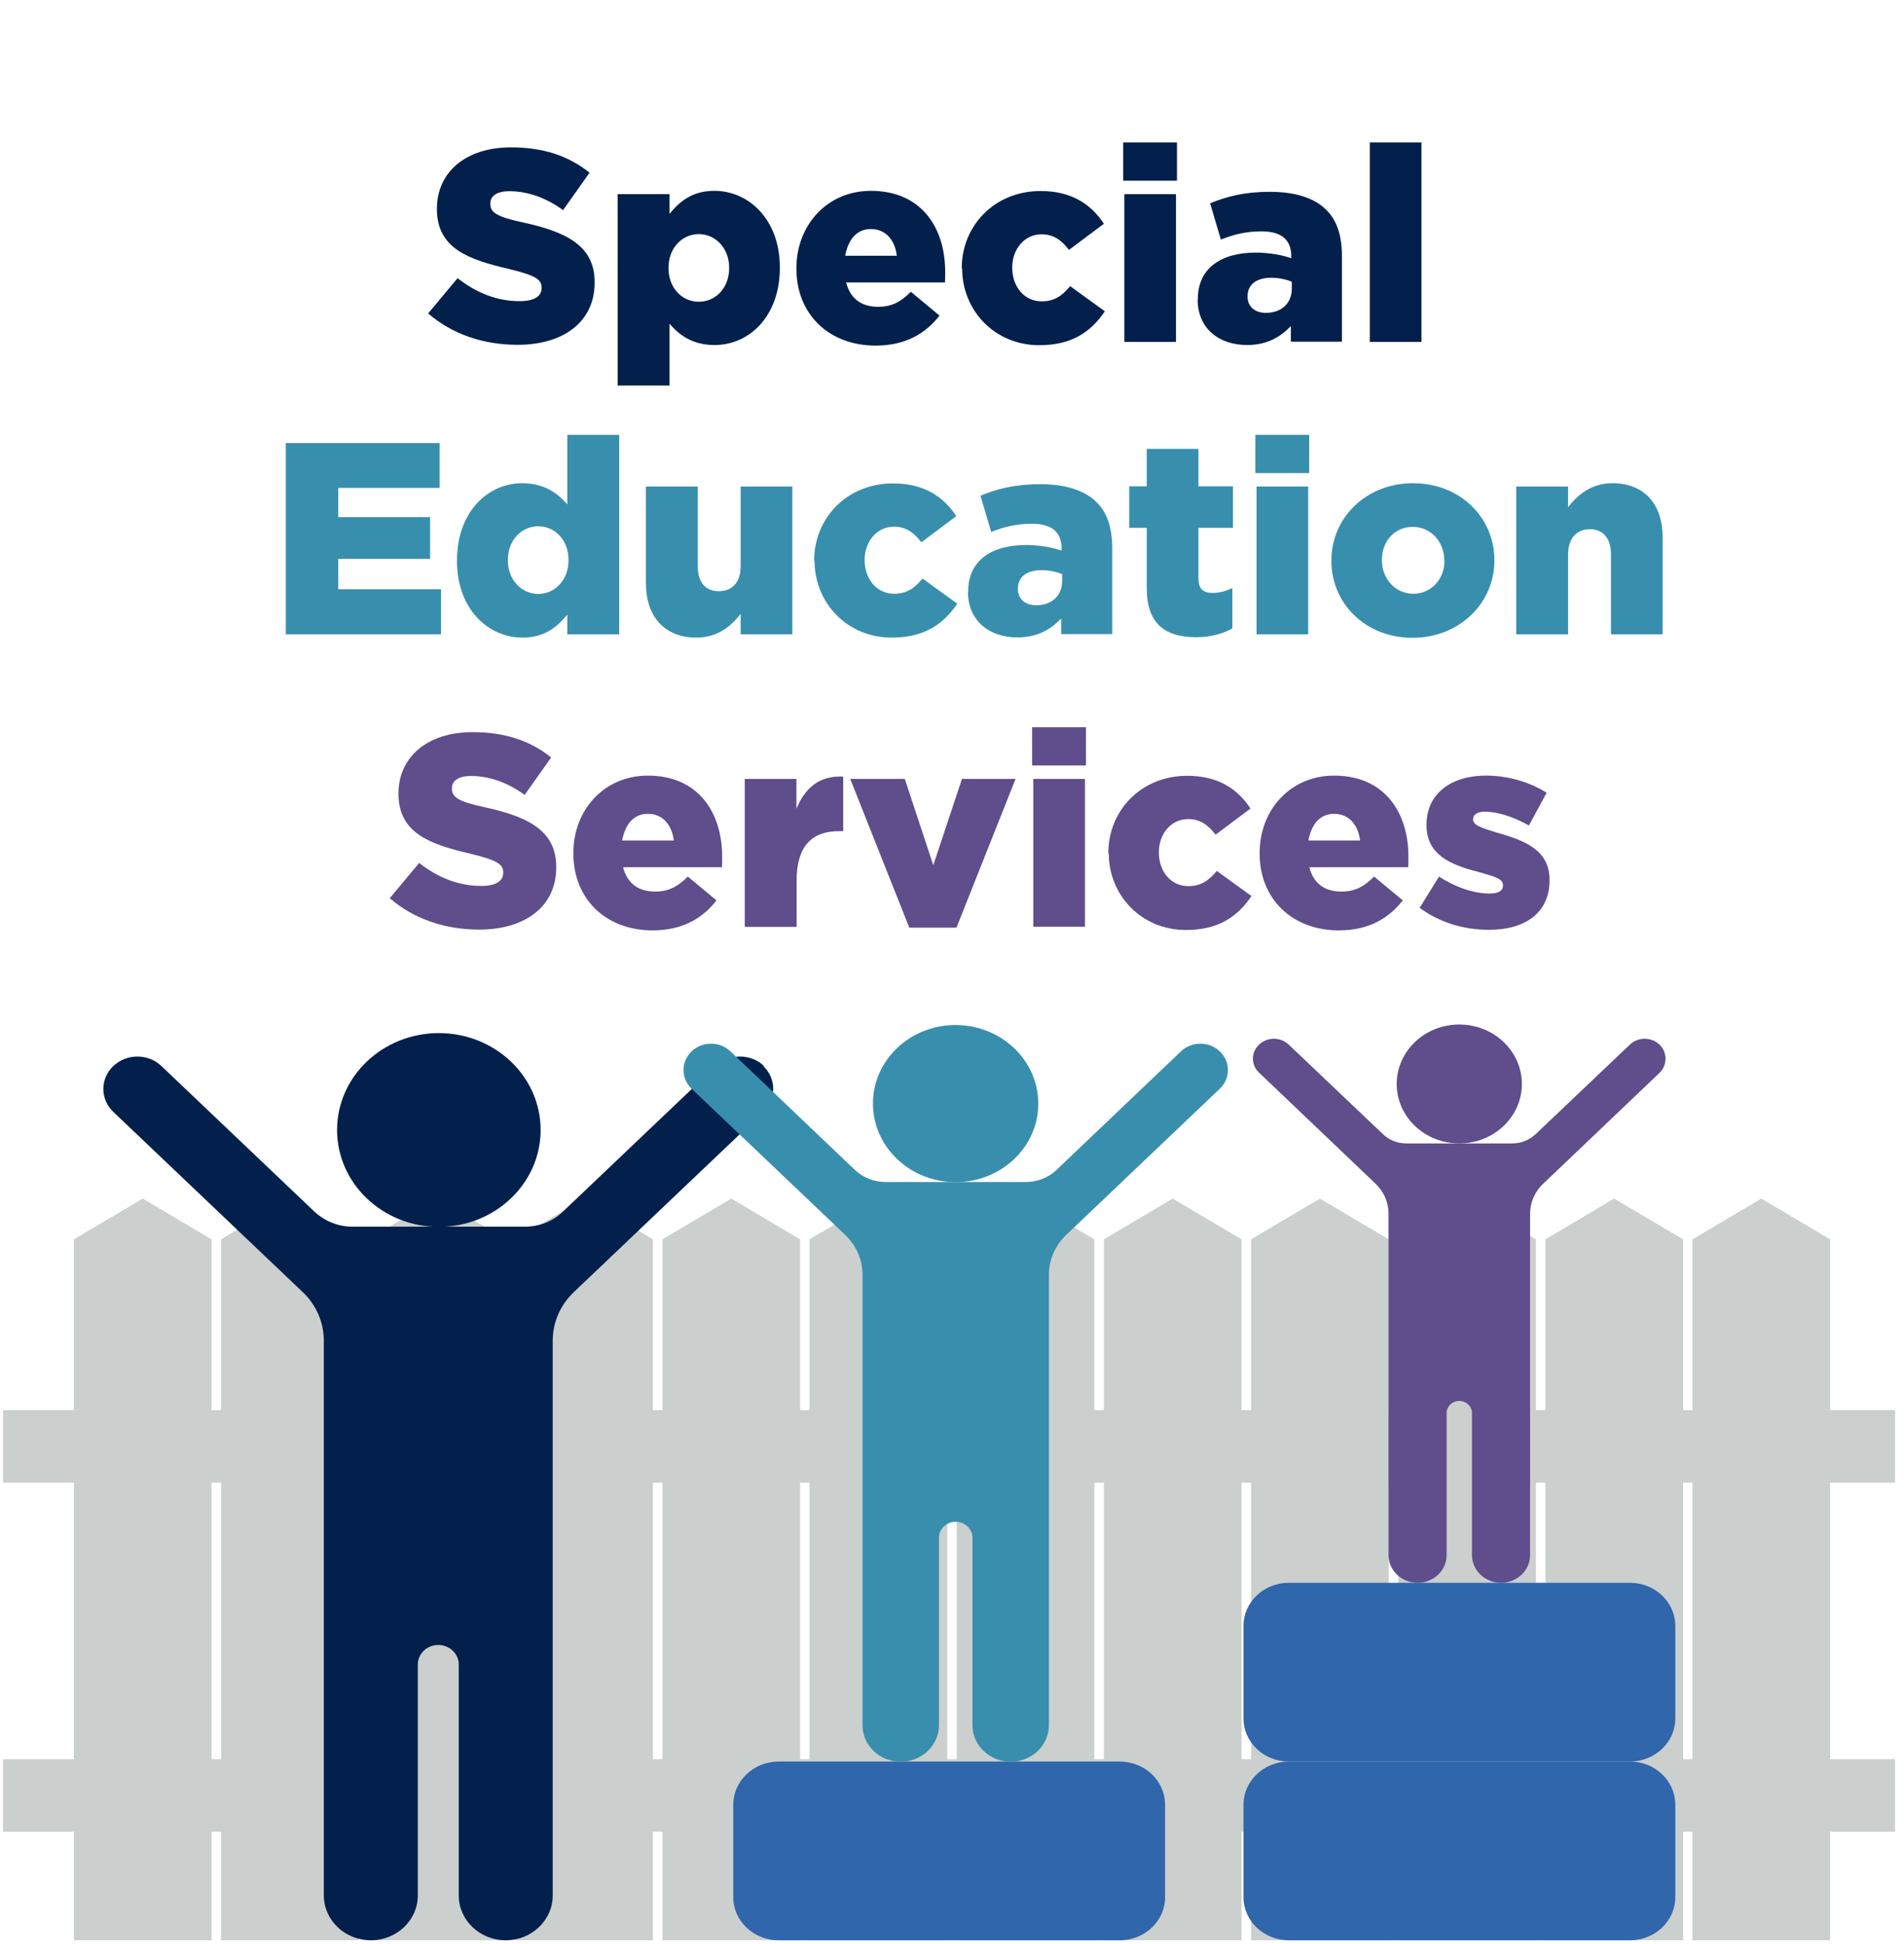<?xml version="1.0" encoding="UTF-8"?>
<svg id="Layer_2" data-name="Layer 2" xmlns="http://www.w3.org/2000/svg" viewBox="0 0 97.66 99.73">
  <defs>
    <style>
      .cls-1 {
        fill: #5f4d8c;
      }

      .cls-1, .cls-2, .cls-3, .cls-4, .cls-5, .cls-6 {
        stroke-width: 0px;
      }

      .cls-2 {
        fill: #388fad;
      }

      .cls-3 {
        fill: #cbcfce;
      }

      .cls-4 {
        fill: #3066ab;
      }

      .cls-5 {
        fill: #fff;
      }

      .cls-6 {
        fill: #03204c;
      }
    </style>
  </defs>
  <g id="Layer_2-2" data-name="Layer 2">
    <g>
      <rect class="cls-5" width="97.66" height="99.73"/>
      <g id="Layer_2-2" data-name="Layer 2-2">
        <g id="equity">
          <g>
            <g>
              <polygon class="cls-3" points="10.85 99.54 3.79 99.54 3.79 63.58 7.32 61.49 10.85 63.58 10.85 99.54"/>
              <polygon class="cls-3" points="18.4 99.54 11.34 99.54 11.34 63.58 14.86 61.49 18.4 63.58 18.4 99.54"/>
              <polygon class="cls-3" points="25.95 99.54 18.88 99.54 18.88 63.58 22.41 61.49 25.95 63.58 25.95 99.54"/>
              <polygon class="cls-3" points="33.49 99.54 26.43 99.54 26.43 63.58 29.96 61.49 33.49 63.58 33.49 99.54"/>
              <polygon class="cls-3" points="41.04 99.54 33.98 99.54 33.98 63.58 37.51 61.49 41.04 63.58 41.04 99.54"/>
              <polygon class="cls-3" points="48.59 99.54 41.52 99.54 41.52 63.58 45.06 61.49 48.59 63.58 48.59 99.54"/>
              <polygon class="cls-3" points="56.13 99.54 49.07 99.54 49.07 63.58 52.61 61.49 56.13 63.58 56.13 99.54"/>
              <polygon class="cls-3" points="63.68 99.54 56.62 99.54 56.62 63.58 60.15 61.49 63.68 63.58 63.68 99.54"/>
              <polygon class="cls-3" points="71.23 99.54 64.17 99.54 64.17 63.58 67.7 61.49 71.23 63.58 71.23 99.54"/>
              <polygon class="cls-3" points="78.78 99.54 71.72 99.54 71.72 63.58 75.25 61.49 78.78 63.58 78.78 99.54"/>
              <polygon class="cls-3" points="86.33 99.54 79.27 99.54 79.27 63.58 82.79 61.49 86.33 63.58 86.33 99.54"/>
              <polygon class="cls-3" points="93.87 99.54 86.81 99.54 86.81 63.58 90.34 61.49 93.87 63.58 93.87 99.54"/>
              <rect class="cls-3" x=".16" y="72.34" width="97.04" height="3.72"/>
              <rect class="cls-3" x=".16" y="90.25" width="97.04" height="3.72"/>
            </g>
            <g>
              <g>
                <ellipse class="cls-6" cx="22.51" cy="57.97" rx="5.22" ry="4.97"/>
                <path class="cls-6" d="m39.19,54.69h0c-.68-.65-1.78-.65-2.47,0l-7.86,7.48c-.51.49-1.21.76-1.94.76h-8.84c-.73,0-1.42-.28-1.94-.76l-7.86-7.48c-.68-.65-1.78-.65-2.47,0h0c-.68.65-.68,1.7,0,2.35l9.71,9.24c.7.66,1.09,1.56,1.09,2.5v28.46c0,1.27,1.08,2.3,2.41,2.3h0c1.33,0,2.41-1.03,2.41-2.3v-11.85c0-.55.47-1,1.05-1h0c.58,0,1.05.45,1.05,1v11.85c0,1.27,1.08,2.3,2.41,2.3h0c1.33,0,2.41-1.03,2.41-2.3v-28.46c0-.94.39-1.84,1.09-2.5l9.71-9.24c.68-.65.68-1.7,0-2.35h.04Z"/>
              </g>
              <g>
                <path class="cls-4" d="m39.94,90.37h17.49c1.29,0,2.33.99,2.33,2.22v4.73c0,1.23-1.04,2.22-2.33,2.22h-17.49c-1.29,0-2.33-.99-2.33-2.22v-4.73c0-1.22,1.04-2.22,2.33-2.22Z"/>
                <g>
                  <ellipse class="cls-2" cx="49.01" cy="56.61" rx="4.03" ry="4.24" transform="translate(-8.02 105.13) rotate(-89.5)"/>
                  <path class="cls-2" d="m62.57,53.94h0c-.55-.53-1.45-.53-2,0l-6.38,6.08c-.42.4-.99.62-1.58.62h-7.18c-.59,0-1.16-.22-1.58-.62l-6.38-6.08c-.55-.53-1.45-.53-2,0h0c-.55.53-.55,1.38,0,1.91l7.89,7.51c.56.54.88,1.27.88,2.03v23.12c0,1.03.88,1.87,1.96,1.87h0c1.08,0,1.96-.84,1.96-1.87v-9.62c0-.45.38-.82.86-.82h0c.47,0,.86.37.86.82v9.62c0,1.03.88,1.87,1.96,1.87h0c1.08,0,1.96-.84,1.96-1.87v-23.12c0-.76.32-1.49.88-2.03l7.89-7.51c.55-.53.55-1.38,0-1.91h0Z"/>
                </g>
              </g>
              <g>
                <path class="cls-4" d="m66.11,81.2h17.49c1.29,0,2.33.99,2.33,2.22v4.73c0,1.23-1.04,2.22-2.33,2.22h-17.49c-1.29,0-2.33-.99-2.33-2.22v-4.73c0-1.23,1.04-2.22,2.33-2.22Z"/>
                <path class="cls-4" d="m66.11,90.37h17.49c1.29,0,2.33.99,2.33,2.22v4.73c0,1.23-1.04,2.22-2.33,2.22h-17.49c-1.29,0-2.33-.99-2.33-2.22v-4.73c0-1.22,1.04-2.22,2.33-2.22Z"/>
                <g>
                  <ellipse class="cls-1" cx="74.85" cy="55.61" rx="3.21" ry="3.05"/>
                  <path class="cls-1" d="m85.12,53.59h0c-.42-.4-1.1-.4-1.52,0l-4.84,4.6c-.32.3-.75.47-1.19.47h-5.44c-.45,0-.88-.17-1.19-.47l-4.84-4.6c-.42-.4-1.1-.4-1.52,0h0c-.42.4-.42,1.05,0,1.44l5.97,5.69c.43.41.67.96.67,1.54v17.52c0,.78.67,1.42,1.49,1.42h0c.82,0,1.49-.63,1.49-1.42v-7.29c0-.34.29-.62.65-.62h0c.36,0,.65.28.65.62v7.29c0,.78.67,1.42,1.49,1.42h0c.82,0,1.49-.63,1.49-1.42v-17.51c0-.58.24-1.13.67-1.54l5.97-5.69c.41-.4.41-1.05,0-1.45h0Z"/>
                </g>
              </g>
            </g>
          </g>
        </g>
      </g>
      <g>
        <path class="cls-6" d="m21.96,16.08l1.51-1.81c.99.78,2.06,1.18,3.18,1.18.74,0,1.13-.24,1.13-.67v-.03c0-.42-.32-.62-1.67-.95-2.07-.48-3.7-1.05-3.7-3.07v-.03c0-1.83,1.44-3.14,3.8-3.14,1.68,0,2.97.45,4.03,1.3l-1.36,1.92c-.9-.66-1.86-.97-2.75-.97-.66,0-.98.25-.98.63v.03c0,.43.34.66,1.71.95,2.24.49,3.64,1.22,3.64,3.05v.03c0,2-1.58,3.19-3.96,3.19-1.75,0-3.36-.55-4.59-1.62Z"/>
        <path class="cls-6" d="m31.68,9.96h2.66v1.01c.52-.63,1.16-1.18,2.3-1.18,1.79,0,3.36,1.5,3.36,3.92v.03c0,2.47-1.55,3.96-3.35,3.96-1.15,0-1.81-.52-2.31-1.09v3.17h-2.66v-9.82Zm5.72,3.8v-.03c0-1.01-.71-1.72-1.56-1.72s-1.55.71-1.55,1.72v.03c0,1.01.69,1.72,1.55,1.72s1.56-.7,1.56-1.72Z"/>
        <path class="cls-6" d="m40.85,13.78v-.03c0-2.2,1.58-3.96,3.82-3.96,2.61,0,3.81,1.92,3.81,4.15,0,.17,0,.36-.01.55h-5.07c.21.84.8,1.25,1.64,1.25.66,0,1.13-.22,1.68-.77l1.47,1.22c-.73.94-1.77,1.54-3.28,1.54-2.38,0-4.06-1.6-4.06-3.94Zm5.15-.66c-.1-.84-.6-1.37-1.33-1.37s-1.16.53-1.32,1.37h2.65Z"/>
        <path class="cls-6" d="m49.33,13.78v-.03c0-2.14,1.65-3.95,4.05-3.95,1.57,0,2.58.67,3.24,1.68l-1.79,1.34c-.38-.49-.78-.8-1.41-.8-.87,0-1.5.76-1.5,1.69v.03c0,.97.62,1.72,1.51,1.72.66,0,1.05-.29,1.46-.78l1.78,1.29c-.71,1.05-1.69,1.74-3.36,1.74-2.3,0-3.96-1.79-3.96-3.94Z"/>
        <path class="cls-6" d="m57.61,7.31h2.76v1.96h-2.76v-1.96Zm.06,2.65h2.65v7.58h-2.65v-7.58Z"/>
        <path class="cls-6" d="m61.44,15.37v-.03c0-1.58,1.19-2.38,2.97-2.38.71,0,1.39.13,1.82.29v-.13c0-.8-.49-1.25-1.51-1.25-.8,0-1.41.15-2.1.42l-.55-1.86c.85-.35,1.77-.59,3.07-.59s2.28.32,2.88.92c.57.56.81,1.34.81,2.41v4.36h-2.62v-.8c-.55.57-1.23.97-2.24.97-1.44,0-2.54-.84-2.54-2.34Zm4.82-.57v-.35c-.28-.11-.66-.2-1.05-.2-.78,0-1.22.36-1.22.94v.03c0,.52.39.83.94.83.79,0,1.33-.48,1.33-1.25Z"/>
        <path class="cls-6" d="m70.26,7.31h2.65v10.23h-2.65V7.31Z"/>
        <path class="cls-2" d="m14.66,22.73h7.89v2.3h-5.2v1.5h4.71v2.14h-4.71v1.56h5.27v2.31h-7.96v-9.81Z"/>
        <path class="cls-2" d="m23.44,28.78v-.03c0-2.47,1.56-3.96,3.35-3.96,1.13,0,1.82.52,2.31,1.09v-3.57h2.66v10.23h-2.66v-1.01c-.52.63-1.16,1.18-2.3,1.18-1.79,0-3.36-1.5-3.36-3.92Zm5.72-.03v-.03c0-1.01-.69-1.72-1.55-1.72s-1.56.71-1.56,1.72v.03c0,1.01.71,1.72,1.56,1.72s1.55-.71,1.55-1.72Z"/>
        <path class="cls-2" d="m33.13,29.9v-4.94h2.66v4.1c0,.84.42,1.27,1.08,1.27s1.12-.43,1.12-1.27v-4.1h2.65v7.58h-2.65v-1.05c-.48.63-1.19,1.22-2.27,1.22-1.62,0-2.59-1.06-2.59-2.8Z"/>
        <path class="cls-2" d="m41.76,28.78v-.03c0-2.14,1.65-3.95,4.05-3.95,1.57,0,2.58.67,3.24,1.68l-1.79,1.34c-.38-.49-.78-.8-1.41-.8-.87,0-1.5.76-1.5,1.69v.03c0,.97.62,1.72,1.51,1.72.66,0,1.05-.29,1.46-.78l1.78,1.29c-.71,1.05-1.69,1.74-3.36,1.74-2.3,0-3.96-1.79-3.96-3.94Z"/>
        <path class="cls-2" d="m49.66,30.37v-.03c0-1.58,1.19-2.38,2.97-2.38.71,0,1.39.13,1.82.29v-.13c0-.8-.49-1.25-1.51-1.25-.8,0-1.41.15-2.1.42l-.55-1.86c.85-.35,1.77-.59,3.07-.59s2.28.32,2.88.92c.57.56.81,1.34.81,2.41v4.36h-2.62v-.8c-.55.57-1.23.97-2.24.97-1.44,0-2.54-.84-2.54-2.34Zm4.82-.57v-.35c-.28-.11-.66-.2-1.05-.2-.78,0-1.22.36-1.22.94v.03c0,.52.39.83.94.83.79,0,1.33-.48,1.33-1.25Z"/>
        <path class="cls-2" d="m58.82,30.18v-3.1h-.9v-2.13h.9v-1.92h2.65v1.92h1.77v2.13h-1.77v2.58c0,.55.24.76.73.76.35,0,.69-.1,1.01-.25v2.07c-.49.27-1.11.45-1.85.45-1.61,0-2.54-.7-2.54-2.51Z"/>
        <path class="cls-2" d="m64.39,22.31h2.76v1.96h-2.76v-1.96Zm.06,2.65h2.65v7.58h-2.65v-7.58Z"/>
        <path class="cls-2" d="m68.29,28.78v-.03c0-2.17,1.76-3.96,4.19-3.96s4.17,1.78,4.17,3.94v.03c0,2.17-1.78,3.96-4.2,3.96s-4.16-1.77-4.16-3.94Zm5.79,0v-.03c0-.94-.67-1.72-1.62-1.72s-1.58.76-1.58,1.69v.03c0,.92.67,1.71,1.61,1.71s1.6-.77,1.6-1.68Z"/>
        <path class="cls-2" d="m77.77,24.96h2.66v1.06c.49-.63,1.19-1.23,2.27-1.23,1.62,0,2.58,1.05,2.58,2.79v4.96h-2.65v-4.1c0-.84-.42-1.29-1.08-1.29s-1.12.45-1.12,1.29v4.1h-2.66v-7.58Z"/>
        <path class="cls-1" d="m19.99,46.08l1.51-1.81c.99.78,2.06,1.18,3.18,1.18.74,0,1.13-.24,1.13-.67v-.03c0-.42-.32-.62-1.67-.95-2.07-.48-3.7-1.05-3.7-3.07v-.03c0-1.83,1.44-3.14,3.8-3.14,1.68,0,2.97.45,4.03,1.3l-1.36,1.92c-.9-.66-1.86-.97-2.75-.97-.66,0-.98.25-.98.63v.03c0,.43.34.66,1.71.95,2.24.49,3.64,1.22,3.64,3.05v.03c0,2-1.58,3.19-3.96,3.19-1.75,0-3.36-.55-4.59-1.62Z"/>
        <path class="cls-1" d="m29.41,43.78v-.03c0-2.2,1.58-3.96,3.82-3.96,2.61,0,3.81,1.92,3.81,4.15,0,.17,0,.36-.01.55h-5.07c.21.84.8,1.25,1.64,1.25.66,0,1.13-.22,1.68-.77l1.47,1.22c-.73.94-1.77,1.54-3.28,1.54-2.38,0-4.06-1.6-4.06-3.94Zm5.15-.66c-.1-.84-.6-1.37-1.33-1.37s-1.16.53-1.32,1.37h2.65Z"/>
        <path class="cls-1" d="m38.19,39.96h2.66v1.53c.43-1.02,1.12-1.71,2.4-1.65v2.8h-.22c-1.4,0-2.17.78-2.17,2.54v2.37h-2.66v-7.58Z"/>
        <path class="cls-1" d="m43.61,39.96h2.8l1.46,4.43,1.47-4.43h2.75l-3.03,7.63h-2.42l-3.03-7.63Z"/>
        <path class="cls-1" d="m52.94,37.31h2.76v1.96h-2.76v-1.96Zm.06,2.65h2.65v7.58h-2.65v-7.58Z"/>
        <path class="cls-1" d="m56.85,43.78v-.03c0-2.14,1.65-3.95,4.05-3.95,1.57,0,2.58.67,3.24,1.68l-1.79,1.34c-.38-.49-.78-.8-1.41-.8-.87,0-1.5.76-1.5,1.69v.03c0,.97.62,1.72,1.51,1.72.66,0,1.05-.29,1.46-.78l1.78,1.29c-.71,1.05-1.69,1.74-3.36,1.74-2.3,0-3.96-1.79-3.96-3.94Z"/>
        <path class="cls-1" d="m64.61,43.78v-.03c0-2.2,1.58-3.96,3.82-3.96,2.61,0,3.81,1.92,3.81,4.15,0,.17,0,.36-.01.55h-5.07c.21.84.8,1.25,1.64,1.25.66,0,1.13-.22,1.68-.77l1.47,1.22c-.73.94-1.77,1.54-3.28,1.54-2.38,0-4.06-1.6-4.06-3.94Zm5.15-.66c-.1-.84-.6-1.37-1.33-1.37s-1.16.53-1.32,1.37h2.65Z"/>
        <path class="cls-1" d="m72.82,46.57l.99-1.6c.88.57,1.81.87,2.59.87.46,0,.69-.14.69-.41v-.03c0-.32-.43-.43-1.23-.66-1.5-.38-2.69-.9-2.69-2.41v-.03c0-1.61,1.3-2.51,3.04-2.51,1.12,0,2.24.32,3.12.88l-.91,1.68c-.78-.45-1.64-.71-2.24-.71-.41,0-.62.15-.62.38v.03c0,.29.45.43,1.23.67,1.5.41,2.69.94,2.69,2.41v.03c0,1.67-1.25,2.54-3.1,2.54-1.29,0-2.52-.36-3.57-1.13Z"/>
      </g>
    </g>
  </g>
</svg>